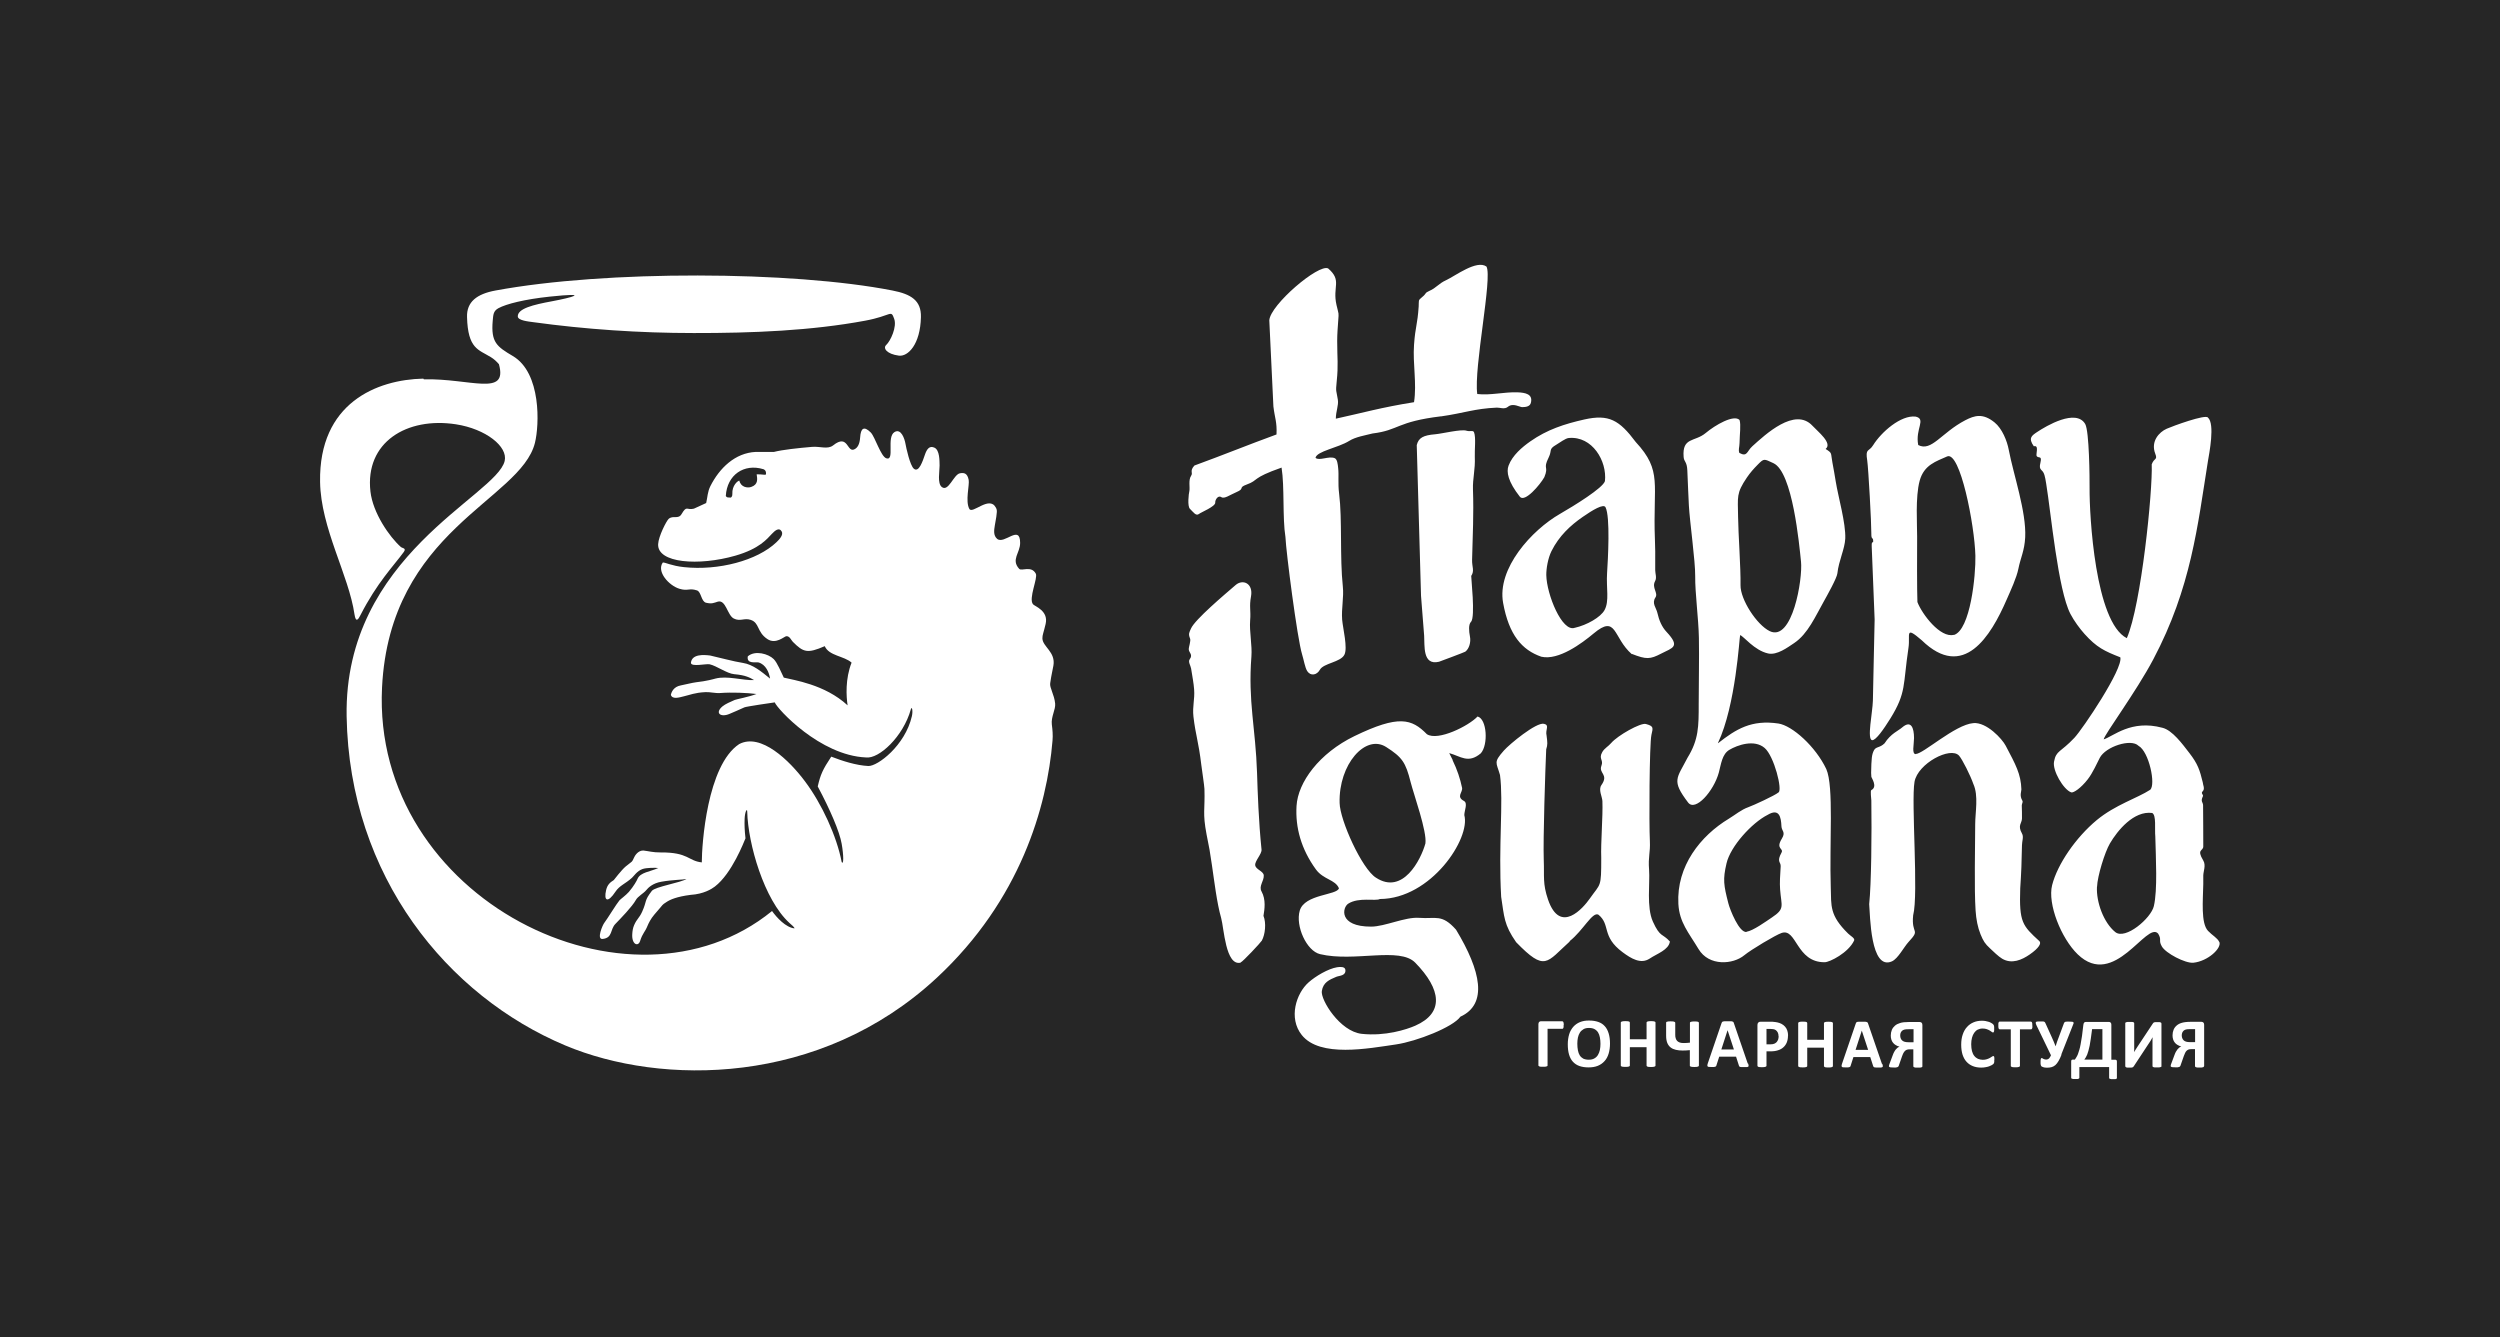 <?xml version="1.0" encoding="UTF-8"?> <svg xmlns="http://www.w3.org/2000/svg" width="129" height="69" viewBox="0 0 129 69" fill="none"><rect x="0" y="0" width="129" height="69" fill="#808080" stroke="none"/><g clip-path="url(#clip0_5568_1579)"><path d="M129 0H0V69H129V0Z" fill="#262626"></path><path fill-rule="evenodd" clip-rule="evenodd" d="M74.354 21.486C75.563 21.313 76.08 21.084 77.239 21.033C77.395 21.028 77.636 21.135 77.806 20.993C78.067 20.774 78.419 21.008 78.539 21.008C78.745 21.008 78.941 20.972 78.991 20.794C79.116 20.331 78.7 20.26 78.308 20.244C77.611 20.219 76.898 20.412 76.226 20.331C76.04 18.972 77.019 14.319 76.702 13.754C76.195 13.393 75.102 14.233 74.62 14.457C74.228 14.635 74.108 14.859 73.762 15.006C73.496 15.123 73.621 15.139 73.385 15.327C73.154 15.51 73.225 15.505 73.204 15.811C73.139 16.788 73.034 16.814 72.964 17.791C72.893 18.773 73.114 19.786 72.964 20.753C71.287 21.018 70.249 21.319 68.929 21.604C68.929 21.227 69.079 20.916 69.034 20.631C68.954 20.112 68.914 20.26 68.974 19.679C69.064 18.814 68.999 18.509 68.999 17.602C68.999 17.216 69.029 16.895 69.054 16.523C69.084 16.121 69.084 16.253 68.964 15.739C68.743 14.782 69.265 14.482 68.532 13.851C68.04 13.601 65.546 15.729 65.496 16.528L65.707 20.967C65.777 21.573 65.898 21.761 65.868 22.418C64.402 22.953 63.097 23.487 61.632 24.021C61.366 24.317 61.577 24.383 61.461 24.551C61.311 24.77 61.411 25.162 61.371 25.34C61.336 25.477 61.261 26.119 61.401 26.256C61.582 26.429 61.712 26.648 61.873 26.516C61.973 26.434 62.721 26.134 62.706 25.935C62.696 25.778 62.861 25.544 63.017 25.65C63.173 25.762 63.469 25.533 63.785 25.401C64.277 25.192 63.85 25.177 64.337 24.999C64.969 24.77 64.558 24.678 66.129 24.128C66.289 25.131 66.169 26.709 66.329 27.712C66.359 28.46 66.936 32.94 67.187 33.764C67.268 34.019 67.338 34.452 67.453 34.63C67.634 34.905 67.955 34.833 68.106 34.559C68.296 34.218 69.175 34.172 69.37 33.785C69.551 33.439 69.295 32.436 69.255 31.978C69.21 31.397 69.35 30.827 69.29 30.262C69.129 28.745 69.265 26.811 69.099 25.477C69.029 24.927 69.094 24.52 69.049 24.149C69.029 23.955 69.004 23.696 68.868 23.64C68.562 23.517 68.071 23.797 67.88 23.624C67.945 23.278 69.044 23.11 69.621 22.749C69.942 22.545 70.444 22.464 70.826 22.367C72.196 22.199 72.05 21.761 74.364 21.481L74.354 21.486ZM64.021 49.672C63.238 49.87 63.157 47.88 63.012 47.371C62.786 46.582 62.656 45.447 62.535 44.638C62.405 43.736 62.43 43.955 62.259 43.059C62.043 41.919 62.184 41.797 62.149 40.708C62.144 40.545 62.018 39.715 61.988 39.471C61.843 38.249 61.697 37.959 61.582 36.981C61.522 36.447 61.657 36.086 61.617 35.577C61.597 35.276 61.526 34.9 61.461 34.497C61.436 34.34 61.291 34.146 61.391 34.014C61.567 33.78 61.351 33.678 61.341 33.515C61.331 33.383 61.461 33.072 61.406 32.945C61.306 32.7 61.371 32.629 61.456 32.431C61.657 31.968 63.193 30.675 63.76 30.186C64.126 29.87 64.673 30.094 64.553 30.771C64.452 31.316 64.553 31.484 64.507 32.023C64.462 32.573 64.618 33.306 64.573 33.871C64.392 36.208 64.788 37.541 64.864 39.888C64.894 40.845 64.944 42.372 65.095 43.838C65.12 44.057 64.748 44.424 64.768 44.638C64.788 44.867 65.195 44.948 65.21 45.167C65.23 45.457 64.939 45.722 65.095 45.997C65.331 46.424 65.25 46.923 65.195 47.259C65.346 47.62 65.285 48.221 65.11 48.537C65.055 48.633 64.126 49.631 64.016 49.662L64.021 49.672ZM98.854 38.916C98.638 38.901 98.759 38.448 98.764 38.086C98.764 37.557 98.613 37.139 98.151 37.536C97.956 37.709 97.569 37.847 97.243 38.356C96.997 38.595 96.806 38.519 96.701 38.707C96.581 38.931 96.566 39.135 96.55 39.883C96.55 39.995 96.561 39.934 96.561 40.077C96.561 40.133 96.902 40.596 96.561 40.769C96.5 40.799 96.561 41.232 96.561 41.303C96.586 42.998 96.561 45.615 96.45 46.653C96.5 47.188 96.505 50.105 97.624 49.606C97.941 49.463 98.232 48.878 98.483 48.603C99.12 47.916 98.613 48.241 98.719 47.228C99.004 46.139 98.608 41.38 98.789 40.341C98.959 39.394 100.646 38.504 101.087 38.992C101.258 39.186 101.674 40.015 101.825 40.453C102.101 41.059 101.92 41.924 101.92 42.525C101.92 43.706 101.865 45.854 101.94 46.979C101.97 47.442 102.051 47.855 102.196 48.211C102.342 48.562 102.422 48.694 102.688 48.939C102.834 49.076 103.125 49.361 103.31 49.468C103.807 49.764 104.334 49.529 104.736 49.249C105.207 48.923 105.348 48.674 105.232 48.562C104.354 47.758 104.184 47.59 104.244 45.834C104.294 45.116 104.324 44.363 104.334 43.609C104.334 43.406 104.435 43.182 104.334 43.008C104.093 42.581 104.334 42.484 104.334 42.23C104.334 41.934 104.334 41.843 104.324 41.563C104.324 41.461 104.404 41.39 104.349 41.303C104.199 41.049 104.304 40.84 104.304 40.733C104.279 39.939 104.008 39.455 103.496 38.483C103.31 38.122 102.507 37.256 101.83 37.312C100.871 37.389 99.215 38.931 98.839 38.906L98.854 38.916ZM98.979 22.963C99.667 23.324 100.169 22.331 101.408 21.685C101.89 21.436 102.317 21.308 102.919 21.797C103.31 22.113 103.566 22.749 103.652 23.212C103.898 24.505 104.565 26.414 104.5 27.722C104.465 28.425 104.259 28.786 104.148 29.351C104.058 29.804 103.752 30.466 103.546 30.934C102.723 32.833 101.318 35.134 99.16 33.036C98.262 32.263 98.578 32.751 98.478 33.423C98.186 35.368 98.377 35.724 97.544 37.073C97.193 37.638 96.791 38.208 96.606 38.193C96.32 38.173 96.626 36.763 96.641 36.157C96.666 35.307 96.706 32.736 96.731 31.968L96.581 28.216C96.566 27.824 96.666 28.094 96.656 27.905C96.651 27.692 96.555 27.885 96.561 27.529C96.566 27.009 96.41 24.179 96.35 23.772C96.244 23.105 96.425 23.344 96.656 22.968C97.072 22.301 98.081 21.405 98.849 21.497C99.406 21.629 98.819 22.123 98.979 22.958V22.963ZM100.816 32.767C101.674 32.512 101.955 29.672 101.93 28.674C101.89 27.096 101.142 23.253 100.47 23.553C99.908 23.808 99.281 23.981 99.055 24.805C98.824 25.66 98.929 27.081 98.924 27.692C98.919 28.526 98.914 30.491 98.939 31.067C99.175 31.688 100.119 32.935 100.816 32.757V32.767ZM84.2 33.754C83.216 32.894 83.437 31.677 82.228 32.69C81.626 33.194 80.426 34.09 79.533 33.887C78.534 33.54 77.862 32.767 77.561 31.112C77.234 29.331 79.041 27.351 80.496 26.516C81.229 26.093 82.71 25.182 82.815 24.826C82.93 23.792 82.162 22.489 80.948 22.601C80.772 22.616 80.481 22.846 80.296 22.953C79.894 23.187 80.095 23.232 79.914 23.599C79.593 24.245 79.934 24.021 79.688 24.622C79.468 25.014 78.675 25.951 78.424 25.63C77.811 24.851 77.721 24.347 77.842 24.026C78.042 23.492 78.544 23.07 78.966 22.774C79.829 22.169 80.717 21.878 81.756 21.644C83.016 21.364 83.553 21.67 84.406 22.81C85.796 24.312 85.279 24.963 85.394 27.839C85.415 28.338 85.409 28.587 85.409 28.944C85.409 29.081 85.409 29.234 85.409 29.422C85.409 29.595 85.5 29.809 85.404 29.982C85.214 30.334 85.58 30.593 85.419 30.832C85.219 31.133 85.465 31.367 85.52 31.621C85.605 32.003 85.751 32.349 85.992 32.604C86.719 33.383 86.313 33.418 85.721 33.724C85.144 34.024 84.953 34.034 84.21 33.744L84.2 33.754ZM81.259 32.395C81.886 32.253 82.594 31.85 82.795 31.479C83.051 31.005 82.875 30.344 82.925 29.57C82.971 28.873 83.096 26.663 82.845 26.175C82.745 25.976 82.172 26.322 81.666 26.674C81.043 27.106 80.451 27.646 80.055 28.44C79.874 28.806 79.784 29.341 79.789 29.677C79.809 30.675 80.602 32.629 81.254 32.395H81.259ZM80.988 48.567C81.691 48.017 82.168 47.025 82.479 47.198C83.121 47.722 82.619 48.308 83.723 49.132C84.175 49.468 84.667 49.764 85.123 49.463C85.51 49.203 86.102 49.02 86.167 48.583C85.786 48.155 85.665 48.389 85.289 47.554C84.953 46.811 85.144 45.564 85.093 44.892C85.038 44.179 85.163 44.022 85.133 43.385C85.088 42.545 85.108 38.392 85.214 37.918C85.299 37.547 85.339 37.47 84.928 37.358C84.657 37.282 83.472 37.949 83.136 38.341C82.99 38.514 82.79 38.61 82.679 38.804C82.474 39.165 82.755 39.201 82.634 39.511C82.479 39.914 83.026 39.949 82.634 40.509C82.464 40.748 82.674 41.105 82.684 41.334C82.715 42.143 82.594 43.467 82.624 44.271C82.624 45.829 82.599 45.559 82.032 46.368C81.701 46.842 80.506 48.246 79.879 46.419C79.593 45.579 79.693 45.243 79.658 44.373C79.618 43.294 79.739 39.659 79.784 38.666C79.864 38.422 79.849 38.315 79.804 37.959C79.724 37.648 79.98 37.419 79.668 37.348C79.272 37.256 77.887 38.402 77.601 38.727C77.054 39.349 77.209 39.323 77.4 39.99C77.586 41.385 77.31 43.624 77.46 46.277C77.621 47.315 77.601 47.712 78.233 48.618C79.744 50.171 79.794 49.662 81.003 48.577L80.988 48.567ZM74.966 39.231L74.78 38.86C75.373 39.023 75.759 39.42 76.411 38.87C76.803 38.427 76.728 37.093 76.241 36.971C75.799 37.45 74.193 38.259 73.626 37.883C72.843 37.088 72.176 36.875 69.887 37.984C68.076 38.865 66.972 40.361 66.901 41.588C66.836 42.703 67.137 43.808 67.9 44.861C68.286 45.391 68.899 45.381 69.089 45.834C68.999 46.2 67.318 46.129 67.067 46.989C66.836 47.778 67.418 49.071 68.116 49.234C69.892 49.657 72.221 48.842 73.029 49.677C74.369 51.051 74.529 52.263 73.029 52.925C72.552 53.133 71.473 53.474 70.269 53.347C69.135 53.225 68.136 51.586 68.206 51.138C68.276 50.69 68.588 50.558 68.949 50.405C69.104 50.339 69.461 50.359 69.421 50.038C69.395 49.86 69.12 49.891 68.989 49.911C68.532 49.987 67.885 50.369 67.524 50.69C66.886 51.255 66.47 52.528 67.172 53.408C68.111 54.584 70.605 54.1 72.04 53.892C73.104 53.734 74.976 53.001 75.357 52.461C76.778 51.81 76.421 50.105 75.132 47.972C74.394 47.142 74.093 47.427 73.23 47.361C72.502 47.305 71.463 47.814 70.746 47.814C69.054 47.814 69.265 46.821 69.571 46.628C70.118 46.282 70.976 46.511 71.202 46.389C73.842 46.378 75.894 43.258 75.558 42.057C75.563 41.812 75.749 41.441 75.538 41.329C75.122 41.105 75.488 40.881 75.443 40.652C75.347 40.188 75.192 39.715 74.951 39.221L74.966 39.231ZM71.001 45.289C70.279 44.841 69.139 42.326 69.124 41.431C69.069 39.44 70.459 37.867 71.523 38.544C72.356 39.074 72.532 39.338 72.788 40.356C72.954 41.008 73.641 42.912 73.551 43.523C73.315 44.368 72.386 46.195 71.001 45.289ZM114.517 48.598C114.657 48.919 113.929 49.601 113.177 49.677C112.77 49.718 111.741 49.188 111.546 48.827C111.365 48.501 111.561 48.506 111.36 48.175C110.773 47.503 109.102 51.067 107.21 49.244C106.357 48.42 105.644 46.638 105.89 45.671C106.166 44.592 107.109 43.217 108.193 42.316C109.147 41.527 110.296 41.181 110.948 40.754C111.25 40.499 110.893 38.783 110.346 38.483C109.965 38.096 108.65 38.524 108.349 39.104C108.218 39.354 107.983 39.888 107.727 40.214C107.375 40.667 106.989 40.927 106.873 40.886C106.472 40.743 105.89 39.746 105.99 39.293C106.101 38.712 106.321 38.834 107.039 38.071C107.461 37.623 109.568 34.497 109.408 33.917C108.59 33.596 108.193 33.413 107.561 32.711C107.315 32.436 107.024 32.044 106.833 31.677C106.191 30.44 105.83 26.46 105.584 24.963C105.554 24.765 105.524 24.607 105.493 24.51C105.398 24.174 105.177 24.312 105.288 23.864C105.378 23.487 105.182 23.665 105.092 23.533C105.037 23.451 105.232 22.947 104.946 23.029C104.65 22.606 104.831 22.484 105.102 22.301C105.594 21.97 107.124 21.074 107.596 21.878C107.807 22.24 107.827 24.683 107.822 25.192C107.812 26.597 108.108 32.1 109.744 32.93C110.487 31.229 111.084 25.314 111.029 23.96C111.159 23.604 111.345 23.757 111.209 23.405C110.969 22.774 111.41 22.296 111.802 22.123C112.113 21.985 113.809 21.364 113.929 21.547C114.301 21.868 113.995 23.4 113.929 23.797C113.398 27.116 113.066 30.328 111.109 34.024C110.221 35.704 108.575 37.918 108.55 38.152C109.052 37.995 109.96 37.119 111.576 37.552C112.093 37.674 112.62 38.402 112.971 38.855C113.408 39.42 113.508 39.735 113.663 40.372C113.663 40.479 113.789 40.703 113.663 40.825C113.538 40.942 113.714 41.003 113.669 41.09C113.533 41.369 113.679 41.39 113.679 41.553C113.689 42.194 113.684 42.968 113.689 43.675C113.689 43.93 113.327 43.803 113.689 44.403C113.839 44.653 113.689 44.963 113.689 45.182C113.689 45.36 113.689 45.513 113.689 45.62C113.674 46.465 113.558 47.636 113.934 48.033C114.155 48.267 114.421 48.399 114.512 48.603L114.517 48.598ZM108.203 45.762C108.163 46.546 108.545 47.605 109.147 48.094C109.664 48.516 110.994 47.386 111.139 46.755C111.335 45.915 111.24 44.281 111.214 43.171C111.174 42.769 111.275 42.067 111.054 41.95C110.105 41.822 109.262 42.856 108.871 43.523C108.605 43.976 108.228 45.208 108.208 45.752L108.203 45.762ZM88.646 38.341C89.575 36.376 89.75 32.879 89.791 32.772C89.966 32.818 90.518 33.561 91.236 33.719C91.693 33.82 92.24 33.408 92.576 33.184C93.288 32.711 93.68 31.789 94.121 31.011C94.267 30.751 94.789 29.819 94.809 29.585C94.879 28.929 95.191 28.333 95.216 27.788C95.246 26.989 94.854 25.65 94.724 24.846C94.668 24.515 94.618 24.2 94.553 23.869C94.453 23.355 94.568 23.4 94.202 23.166C94.573 22.871 93.805 22.275 93.524 21.97C92.616 20.988 91.085 22.428 90.423 23.024C90.132 23.283 90.167 23.599 89.75 23.37C89.69 23.192 89.755 23.1 89.76 22.861C89.766 22.408 89.841 21.924 89.76 21.67C89.464 21.374 88.501 21.934 88.009 22.347C87.447 22.815 86.794 22.545 86.875 23.579C86.895 23.843 87.046 23.803 87.066 24.271C87.111 25.223 87.111 25.482 87.146 26.083C87.191 26.918 87.482 28.974 87.472 29.723C87.462 30.593 87.643 31.901 87.663 32.909C87.683 34.019 87.653 35.22 87.653 36.325C87.653 37.486 87.653 38.163 87.076 39.099C86.523 40.178 86.233 40.26 87.106 41.41C87.477 41.899 88.426 40.83 88.692 39.863C88.807 39.435 88.857 38.916 89.234 38.692C89.655 38.443 90.523 38.137 91.055 38.595C91.547 39.018 91.989 40.779 91.768 40.891C91.572 41.054 90.463 41.563 90.217 41.649C89.841 41.782 89.545 42.041 89.208 42.245C87.748 43.126 86.499 44.693 86.604 46.643C86.659 47.605 87.131 48.114 87.643 48.969C88.185 49.875 89.429 49.769 90.006 49.29C90.343 49.01 91.637 48.236 91.933 48.14C92.711 47.88 92.681 49.662 94.152 49.651C94.413 49.651 95.376 49.163 95.672 48.532C95.727 48.414 95.497 48.303 95.361 48.17C94.397 47.223 94.498 46.745 94.468 45.808C94.392 43.497 94.633 40.58 94.237 39.684C93.685 38.519 92.481 37.44 91.763 37.333C90.373 37.129 89.585 37.618 88.656 38.346L88.646 38.341ZM90.127 48.089C89.745 48.15 89.269 46.949 89.183 46.612C88.942 45.671 88.892 45.386 89.088 44.551C89.289 43.675 90.393 42.459 91.211 42.046C91.808 41.69 91.903 42.158 91.923 42.642C91.933 42.881 92.154 42.932 91.944 43.273C91.607 43.818 92.049 43.767 91.928 43.991C91.657 44.485 91.898 44.469 91.883 44.704C91.853 45.147 91.828 45.569 91.853 45.89C91.918 46.77 92.119 46.882 91.432 47.34C91.121 47.549 90.458 48.028 90.122 48.078L90.127 48.089ZM92.932 28.974C93.028 29.875 92.486 33.128 91.321 32.568C90.654 32.248 89.796 30.934 89.811 30.191C89.826 29.31 89.695 27.544 89.685 26.668C89.675 25.625 89.58 25.467 90.142 24.637C90.312 24.388 90.488 24.189 90.699 23.976C91.03 23.64 91.02 23.675 91.507 23.899C92.501 24.352 92.842 28.109 92.932 28.98V28.974ZM102.904 54.701C102.904 54.732 102.904 54.757 102.904 54.778C102.904 54.798 102.904 54.818 102.894 54.834C102.894 54.849 102.884 54.864 102.879 54.874C102.874 54.884 102.864 54.9 102.849 54.91C102.834 54.925 102.809 54.94 102.773 54.961C102.733 54.981 102.688 55.001 102.638 55.022C102.583 55.042 102.522 55.057 102.452 55.068C102.382 55.083 102.307 55.088 102.226 55.088C102.071 55.088 101.925 55.062 101.8 55.012C101.674 54.961 101.564 54.889 101.474 54.788C101.383 54.691 101.318 54.569 101.268 54.421C101.223 54.273 101.198 54.105 101.198 53.907C101.198 53.709 101.223 53.53 101.278 53.378C101.328 53.225 101.403 53.093 101.499 52.991C101.594 52.884 101.704 52.807 101.835 52.752C101.965 52.696 102.111 52.67 102.267 52.67C102.332 52.67 102.392 52.675 102.452 52.685C102.512 52.696 102.568 52.711 102.618 52.726C102.668 52.741 102.713 52.762 102.753 52.787C102.793 52.813 102.824 52.828 102.839 52.848C102.854 52.864 102.864 52.879 102.874 52.889C102.879 52.899 102.884 52.914 102.889 52.93C102.889 52.945 102.894 52.965 102.899 52.991C102.899 53.011 102.899 53.042 102.899 53.077C102.899 53.113 102.899 53.144 102.899 53.169C102.899 53.194 102.894 53.215 102.889 53.23C102.884 53.245 102.874 53.255 102.869 53.266C102.859 53.271 102.849 53.276 102.839 53.276C102.819 53.276 102.798 53.266 102.773 53.245C102.748 53.225 102.713 53.2 102.668 53.174C102.623 53.149 102.573 53.123 102.512 53.103C102.452 53.082 102.382 53.072 102.297 53.072C102.206 53.072 102.126 53.093 102.051 53.128C101.98 53.164 101.92 53.22 101.87 53.291C101.82 53.362 101.78 53.449 101.755 53.546C101.73 53.642 101.714 53.759 101.714 53.882C101.714 54.019 101.73 54.136 101.755 54.238C101.785 54.34 101.82 54.421 101.875 54.487C101.925 54.553 101.991 54.599 102.061 54.635C102.136 54.666 102.216 54.681 102.307 54.686C102.387 54.686 102.462 54.676 102.522 54.655C102.583 54.635 102.633 54.615 102.678 54.589C102.723 54.564 102.758 54.543 102.783 54.523C102.814 54.503 102.834 54.492 102.849 54.492C102.859 54.492 102.869 54.492 102.879 54.498C102.884 54.498 102.894 54.513 102.899 54.528C102.899 54.543 102.909 54.564 102.909 54.589C102.909 54.615 102.909 54.65 102.909 54.696L102.904 54.701ZM104.871 52.914C104.871 52.95 104.871 52.981 104.871 53.006C104.871 53.032 104.866 53.052 104.856 53.067C104.851 53.082 104.841 53.093 104.836 53.103C104.826 53.108 104.816 53.113 104.806 53.113H104.229V54.996C104.229 55.007 104.229 55.017 104.219 55.027C104.209 55.037 104.199 55.042 104.179 55.052C104.158 55.057 104.138 55.062 104.108 55.068C104.078 55.068 104.038 55.073 103.993 55.073C103.948 55.073 103.913 55.073 103.877 55.068C103.847 55.068 103.822 55.057 103.807 55.052C103.787 55.047 103.777 55.037 103.767 55.027C103.757 55.017 103.757 55.007 103.757 54.996V53.113H103.18C103.18 53.113 103.16 53.108 103.15 53.098C103.14 53.093 103.135 53.082 103.13 53.062C103.125 53.047 103.12 53.026 103.115 53.001C103.115 52.975 103.115 52.945 103.115 52.909C103.115 52.874 103.115 52.843 103.115 52.818C103.115 52.792 103.125 52.772 103.13 52.757C103.135 52.741 103.145 52.731 103.15 52.726C103.16 52.721 103.17 52.716 103.18 52.716H104.801C104.801 52.716 104.821 52.721 104.831 52.731C104.841 52.736 104.846 52.746 104.851 52.762C104.856 52.777 104.861 52.797 104.866 52.823C104.866 52.848 104.866 52.879 104.866 52.914H104.871ZM106.377 54.416C106.326 54.548 106.271 54.66 106.221 54.747C106.171 54.834 106.116 54.905 106.06 54.956C106 55.007 105.94 55.042 105.87 55.062C105.8 55.083 105.724 55.093 105.634 55.093C105.604 55.093 105.569 55.093 105.539 55.088C105.508 55.088 105.478 55.078 105.453 55.073C105.428 55.068 105.403 55.057 105.383 55.047C105.363 55.037 105.348 55.027 105.338 55.022C105.328 55.012 105.323 55.001 105.318 54.991C105.318 54.981 105.308 54.966 105.303 54.95C105.303 54.935 105.298 54.91 105.293 54.884C105.293 54.859 105.293 54.823 105.293 54.788C105.293 54.716 105.293 54.671 105.308 54.64C105.318 54.609 105.333 54.594 105.353 54.594C105.363 54.594 105.373 54.594 105.388 54.609C105.403 54.62 105.418 54.625 105.433 54.635C105.453 54.645 105.473 54.655 105.498 54.66C105.524 54.671 105.554 54.671 105.584 54.671C105.609 54.671 105.634 54.671 105.654 54.66C105.674 54.655 105.694 54.645 105.714 54.63C105.734 54.615 105.754 54.594 105.769 54.564C105.789 54.538 105.81 54.498 105.83 54.452L105.072 52.884C105.057 52.848 105.047 52.818 105.042 52.792C105.042 52.767 105.042 52.752 105.057 52.736C105.072 52.721 105.097 52.716 105.127 52.711C105.162 52.711 105.207 52.706 105.263 52.706C105.318 52.706 105.363 52.706 105.398 52.706C105.433 52.706 105.458 52.711 105.478 52.721C105.498 52.726 105.513 52.741 105.524 52.757C105.534 52.772 105.544 52.792 105.554 52.818L105.875 53.525C105.91 53.602 105.945 53.678 105.975 53.754C106.005 53.831 106.04 53.907 106.066 53.983H106.071C106.096 53.902 106.121 53.826 106.146 53.749C106.171 53.673 106.201 53.591 106.236 53.51L106.502 52.792C106.502 52.792 106.517 52.762 106.527 52.752C106.537 52.741 106.552 52.731 106.567 52.726C106.587 52.721 106.613 52.716 106.648 52.716C106.683 52.716 106.723 52.716 106.778 52.716C106.833 52.716 106.879 52.716 106.909 52.721C106.939 52.721 106.964 52.731 106.979 52.741C106.994 52.752 106.999 52.767 106.999 52.782C106.999 52.802 106.994 52.823 106.979 52.853L106.362 54.416H106.377ZM109.232 55.617V54.778C109.232 54.747 109.227 54.721 109.212 54.706C109.197 54.691 109.177 54.681 109.142 54.681H108.946V52.879C108.946 52.828 108.936 52.792 108.911 52.767C108.886 52.741 108.856 52.731 108.816 52.731H107.636C107.596 52.731 107.566 52.741 107.541 52.767C107.521 52.792 107.506 52.833 107.501 52.884C107.476 53.103 107.451 53.296 107.431 53.459C107.405 53.622 107.385 53.764 107.36 53.882C107.34 53.999 107.315 54.1 107.29 54.182C107.265 54.263 107.245 54.335 107.22 54.396C107.195 54.457 107.17 54.508 107.144 54.548C107.119 54.589 107.094 54.635 107.064 54.676H106.959C106.929 54.676 106.909 54.681 106.894 54.696C106.879 54.711 106.873 54.737 106.873 54.772V55.612C106.873 55.612 106.873 55.633 106.884 55.643C106.889 55.653 106.899 55.658 106.919 55.663C106.934 55.668 106.954 55.673 106.984 55.678C107.009 55.678 107.044 55.678 107.084 55.678C107.124 55.678 107.16 55.678 107.185 55.678C107.21 55.678 107.23 55.673 107.25 55.663C107.265 55.658 107.275 55.653 107.285 55.643C107.29 55.633 107.295 55.623 107.295 55.612V55.062H108.831V55.617C108.831 55.617 108.831 55.638 108.841 55.648C108.846 55.658 108.861 55.663 108.876 55.668C108.891 55.673 108.911 55.678 108.936 55.684C108.961 55.684 108.996 55.684 109.036 55.684C109.077 55.684 109.112 55.684 109.137 55.684C109.162 55.684 109.182 55.678 109.197 55.668C109.212 55.663 109.222 55.658 109.227 55.648C109.232 55.638 109.237 55.628 109.237 55.617H109.232ZM108.484 53.113V54.676H107.551C107.576 54.64 107.601 54.604 107.626 54.564C107.651 54.523 107.671 54.477 107.697 54.421C107.717 54.365 107.742 54.299 107.762 54.223C107.782 54.146 107.802 54.055 107.827 53.953C107.847 53.851 107.867 53.729 107.887 53.586C107.907 53.449 107.927 53.286 107.952 53.103H108.489L108.484 53.113ZM111.536 55.012C111.536 55.012 111.536 55.032 111.526 55.042C111.516 55.052 111.506 55.057 111.485 55.062C111.465 55.068 111.445 55.073 111.415 55.078C111.385 55.078 111.345 55.078 111.3 55.078C111.255 55.078 111.219 55.078 111.184 55.078C111.154 55.078 111.129 55.068 111.114 55.062C111.094 55.057 111.084 55.047 111.079 55.042C111.074 55.032 111.069 55.022 111.069 55.012V53.78C111.069 53.734 111.069 53.688 111.069 53.642C111.069 53.596 111.069 53.556 111.074 53.52C111.074 53.52 111.054 53.556 111.039 53.581C111.024 53.602 111.014 53.627 110.999 53.653C110.984 53.678 110.969 53.703 110.954 53.729C110.938 53.754 110.918 53.78 110.903 53.805L110.105 55.017C110.105 55.017 110.085 55.042 110.075 55.052C110.065 55.062 110.05 55.068 110.035 55.078C110.02 55.083 110 55.088 109.975 55.088C109.95 55.088 109.92 55.088 109.885 55.088C109.839 55.088 109.799 55.088 109.774 55.088C109.744 55.088 109.724 55.078 109.709 55.073C109.694 55.068 109.684 55.057 109.674 55.047C109.669 55.037 109.664 55.027 109.664 55.012V52.797C109.664 52.797 109.664 52.777 109.674 52.767C109.684 52.757 109.694 52.752 109.714 52.746C109.734 52.741 109.754 52.736 109.784 52.731C109.814 52.731 109.849 52.731 109.895 52.731C109.94 52.731 109.98 52.731 110.01 52.731C110.04 52.731 110.065 52.741 110.08 52.746C110.1 52.752 110.11 52.762 110.115 52.767C110.12 52.777 110.125 52.787 110.125 52.797V54.039C110.125 54.08 110.125 54.121 110.125 54.161C110.125 54.207 110.125 54.248 110.12 54.289C110.141 54.253 110.166 54.207 110.196 54.161C110.226 54.111 110.261 54.06 110.291 54.014L111.094 52.802C111.094 52.802 111.109 52.782 111.119 52.772C111.129 52.762 111.139 52.757 111.159 52.752C111.174 52.746 111.194 52.741 111.219 52.741C111.245 52.741 111.275 52.741 111.31 52.741C111.355 52.741 111.39 52.741 111.42 52.741C111.45 52.741 111.47 52.752 111.485 52.757C111.501 52.762 111.516 52.772 111.521 52.782C111.526 52.792 111.531 52.802 111.531 52.818V55.032L111.536 55.012ZM113.724 55.017C113.724 55.017 113.724 55.037 113.714 55.047C113.709 55.057 113.694 55.062 113.679 55.068C113.663 55.073 113.638 55.078 113.608 55.083C113.578 55.083 113.538 55.083 113.498 55.083C113.453 55.083 113.413 55.083 113.382 55.083C113.352 55.083 113.327 55.073 113.312 55.068C113.292 55.062 113.282 55.052 113.272 55.042C113.267 55.032 113.262 55.022 113.262 55.012V54.136H113.086C113.016 54.136 112.961 54.141 112.926 54.156C112.886 54.172 112.856 54.192 112.825 54.223C112.795 54.253 112.77 54.289 112.75 54.335C112.73 54.38 112.705 54.431 112.685 54.492L112.509 54.996C112.509 54.996 112.494 55.022 112.484 55.032C112.474 55.042 112.459 55.052 112.439 55.057C112.419 55.062 112.394 55.068 112.364 55.073C112.334 55.073 112.288 55.073 112.243 55.073C112.188 55.073 112.148 55.073 112.113 55.068C112.083 55.068 112.058 55.057 112.043 55.052C112.027 55.047 112.017 55.037 112.012 55.032C112.012 55.022 112.007 55.012 112.007 55.007C112.007 54.996 112.007 54.981 112.012 54.961C112.012 54.94 112.027 54.915 112.037 54.884L112.208 54.426C112.228 54.365 112.253 54.314 112.278 54.268C112.303 54.223 112.329 54.182 112.359 54.146C112.389 54.111 112.419 54.08 112.449 54.055C112.484 54.029 112.519 54.014 112.554 53.999C112.479 53.978 112.414 53.953 112.359 53.917C112.303 53.882 112.253 53.846 112.218 53.795C112.178 53.749 112.153 53.693 112.133 53.632C112.113 53.571 112.103 53.5 112.103 53.423C112.103 53.316 112.123 53.22 112.158 53.133C112.193 53.047 112.248 52.975 112.319 52.914C112.389 52.853 112.479 52.807 112.585 52.777C112.69 52.746 112.84 52.726 113.031 52.726H113.598C113.638 52.726 113.669 52.741 113.694 52.762C113.719 52.787 113.734 52.823 113.734 52.879V55.007L113.724 55.017ZM113.257 53.103H113.016C112.916 53.103 112.84 53.108 112.79 53.123C112.74 53.138 112.7 53.159 112.67 53.189C112.64 53.22 112.615 53.255 112.6 53.296C112.585 53.337 112.579 53.383 112.579 53.434C112.579 53.484 112.59 53.53 112.605 53.571C112.62 53.612 112.645 53.647 112.675 53.678C112.705 53.709 112.75 53.734 112.8 53.749C112.85 53.764 112.921 53.775 113.016 53.775H113.267V53.098L113.257 53.103ZM80.682 52.894C80.682 52.93 80.682 52.96 80.682 52.986C80.682 53.011 80.672 53.032 80.667 53.047C80.662 53.062 80.652 53.072 80.647 53.077C80.637 53.082 80.627 53.087 80.617 53.087H79.854V54.976C79.854 54.986 79.854 54.996 79.844 55.007C79.834 55.017 79.824 55.022 79.804 55.027C79.789 55.032 79.764 55.037 79.734 55.042C79.703 55.042 79.663 55.042 79.618 55.042C79.573 55.042 79.538 55.042 79.503 55.042C79.473 55.042 79.448 55.032 79.432 55.027C79.417 55.022 79.402 55.012 79.392 55.001C79.382 54.991 79.382 54.981 79.382 54.971V52.843C79.382 52.792 79.397 52.757 79.422 52.731C79.448 52.706 79.483 52.696 79.523 52.696H80.617C80.617 52.696 80.657 52.711 80.672 52.741C80.682 52.772 80.692 52.823 80.692 52.894H80.682ZM83.076 53.846C83.076 54.039 83.051 54.212 83.006 54.365C82.96 54.518 82.89 54.65 82.795 54.752C82.7 54.859 82.584 54.94 82.448 54.996C82.308 55.052 82.153 55.078 81.967 55.078C81.786 55.078 81.63 55.052 81.5 55.007C81.365 54.961 81.254 54.884 81.164 54.788C81.073 54.691 81.008 54.564 80.963 54.416C80.918 54.263 80.898 54.085 80.898 53.882C80.898 53.693 80.923 53.525 80.968 53.373C81.013 53.22 81.088 53.093 81.179 52.986C81.274 52.879 81.39 52.797 81.525 52.741C81.666 52.685 81.826 52.655 82.007 52.66C82.183 52.66 82.333 52.685 82.469 52.731C82.604 52.777 82.715 52.848 82.805 52.95C82.895 53.047 82.96 53.169 83.006 53.322C83.051 53.469 83.076 53.647 83.076 53.846ZM82.584 53.866C82.584 53.744 82.574 53.632 82.554 53.53C82.534 53.428 82.504 53.342 82.459 53.271C82.413 53.2 82.353 53.144 82.278 53.103C82.203 53.062 82.107 53.042 81.992 53.042C81.876 53.042 81.781 53.062 81.706 53.108C81.63 53.154 81.565 53.21 81.52 53.286C81.475 53.357 81.44 53.444 81.42 53.541C81.4 53.637 81.39 53.744 81.39 53.851C81.39 53.978 81.4 54.095 81.42 54.197C81.44 54.299 81.47 54.386 81.515 54.457C81.56 54.528 81.621 54.584 81.696 54.625C81.771 54.66 81.866 54.681 81.982 54.681C82.097 54.681 82.193 54.66 82.268 54.615C82.343 54.574 82.408 54.513 82.454 54.436C82.499 54.36 82.534 54.273 82.554 54.177C82.574 54.08 82.584 53.973 82.584 53.861V53.866ZM85.424 54.981C85.424 54.981 85.424 55.001 85.415 55.012C85.404 55.022 85.394 55.027 85.374 55.037C85.354 55.042 85.334 55.047 85.304 55.052C85.274 55.052 85.239 55.057 85.194 55.057C85.148 55.057 85.108 55.057 85.078 55.052C85.048 55.052 85.023 55.042 85.008 55.037C84.993 55.032 84.978 55.022 84.973 55.012C84.963 55.001 84.963 54.991 84.963 54.981V54.034H84.1V54.976C84.1 54.986 84.1 54.996 84.09 55.007C84.085 55.017 84.07 55.022 84.055 55.032C84.034 55.037 84.014 55.042 83.984 55.047C83.954 55.047 83.919 55.052 83.869 55.052C83.824 55.052 83.788 55.052 83.753 55.047C83.723 55.047 83.698 55.037 83.683 55.032C83.663 55.027 83.653 55.017 83.643 55.007C83.633 54.996 83.633 54.986 83.633 54.976V52.767C83.633 52.767 83.633 52.746 83.643 52.736C83.653 52.726 83.663 52.721 83.683 52.711C83.703 52.706 83.723 52.701 83.753 52.696C83.784 52.696 83.824 52.69 83.869 52.69C83.914 52.69 83.954 52.69 83.984 52.696C84.014 52.696 84.039 52.706 84.055 52.711C84.075 52.716 84.085 52.726 84.09 52.736C84.095 52.746 84.1 52.757 84.1 52.767V53.627H84.963V52.767C84.963 52.757 84.963 52.746 84.973 52.736C84.983 52.726 84.993 52.721 85.008 52.711C85.028 52.706 85.048 52.701 85.078 52.696C85.108 52.696 85.148 52.69 85.194 52.69C85.239 52.69 85.274 52.69 85.304 52.696C85.334 52.696 85.359 52.706 85.374 52.711C85.394 52.716 85.404 52.726 85.415 52.736C85.424 52.746 85.424 52.757 85.424 52.767V54.976V54.981ZM87.658 54.986C87.658 54.986 87.658 55.007 87.648 55.017C87.638 55.027 87.628 55.032 87.613 55.037C87.597 55.042 87.572 55.047 87.542 55.052C87.512 55.052 87.477 55.057 87.432 55.057C87.387 55.057 87.352 55.057 87.322 55.052C87.291 55.052 87.266 55.042 87.246 55.037C87.226 55.032 87.211 55.022 87.206 55.017C87.196 55.007 87.196 54.996 87.196 54.986V54.187C87.131 54.192 87.071 54.197 87.01 54.202C86.95 54.202 86.89 54.207 86.825 54.207C86.699 54.207 86.584 54.197 86.478 54.172C86.373 54.146 86.283 54.111 86.207 54.05C86.132 53.994 86.072 53.912 86.032 53.815C85.992 53.714 85.972 53.591 85.972 53.439V52.772C85.972 52.772 85.972 52.752 85.982 52.741C85.987 52.731 86.002 52.726 86.017 52.721C86.032 52.716 86.057 52.711 86.087 52.706C86.117 52.706 86.152 52.701 86.197 52.701C86.243 52.701 86.283 52.701 86.313 52.706C86.343 52.706 86.368 52.716 86.388 52.721C86.408 52.726 86.423 52.736 86.428 52.741C86.438 52.752 86.443 52.762 86.443 52.772V53.393C86.443 53.464 86.448 53.53 86.468 53.581C86.483 53.632 86.508 53.678 86.544 53.714C86.579 53.749 86.624 53.775 86.679 53.795C86.734 53.815 86.805 53.821 86.89 53.821C86.945 53.821 86.995 53.821 87.046 53.815C87.096 53.815 87.146 53.805 87.201 53.8V52.777C87.201 52.777 87.201 52.757 87.211 52.746C87.221 52.736 87.231 52.731 87.251 52.726C87.271 52.721 87.296 52.716 87.326 52.711C87.357 52.711 87.392 52.706 87.437 52.706C87.482 52.706 87.517 52.706 87.547 52.711C87.577 52.711 87.597 52.721 87.618 52.726C87.633 52.731 87.648 52.741 87.653 52.752C87.663 52.762 87.663 52.772 87.663 52.782V54.996L87.658 54.986ZM90.202 54.879C90.217 54.92 90.227 54.956 90.227 54.981C90.227 55.007 90.227 55.027 90.212 55.037C90.197 55.047 90.177 55.057 90.142 55.062C90.107 55.062 90.062 55.062 90.006 55.062C89.946 55.062 89.896 55.062 89.866 55.062C89.831 55.062 89.806 55.057 89.786 55.052C89.77 55.047 89.755 55.037 89.75 55.027C89.745 55.017 89.735 55.007 89.73 54.991L89.58 54.523H88.712L88.566 54.976C88.566 54.991 88.556 55.007 88.546 55.017C88.541 55.027 88.526 55.037 88.511 55.042C88.496 55.047 88.471 55.052 88.436 55.057C88.406 55.057 88.36 55.057 88.31 55.057C88.255 55.057 88.215 55.057 88.18 55.052C88.15 55.052 88.129 55.042 88.114 55.027C88.104 55.012 88.099 54.991 88.099 54.966C88.099 54.94 88.114 54.905 88.124 54.864L88.832 52.792C88.832 52.792 88.847 52.757 88.857 52.741C88.867 52.726 88.882 52.721 88.902 52.711C88.922 52.706 88.953 52.701 88.988 52.696C89.023 52.696 89.073 52.696 89.133 52.696C89.203 52.696 89.259 52.696 89.299 52.696C89.339 52.696 89.374 52.701 89.394 52.711C89.419 52.716 89.434 52.726 89.444 52.741C89.454 52.757 89.464 52.772 89.469 52.797L90.182 54.874L90.202 54.879ZM89.143 53.159L88.822 54.151H89.469L89.143 53.159ZM92.26 53.434C92.26 53.566 92.24 53.683 92.2 53.785C92.159 53.887 92.099 53.973 92.024 54.039C91.948 54.111 91.853 54.161 91.738 54.197C91.627 54.233 91.492 54.253 91.341 54.248H91.151V54.991C91.151 55.001 91.151 55.012 91.141 55.022C91.13 55.032 91.121 55.037 91.1 55.047C91.08 55.052 91.06 55.057 91.03 55.062C91 55.062 90.965 55.068 90.915 55.068C90.87 55.068 90.834 55.068 90.799 55.062C90.769 55.062 90.744 55.052 90.729 55.047C90.714 55.042 90.699 55.032 90.694 55.022C90.689 55.012 90.684 55.001 90.684 54.991V52.889C90.684 52.833 90.699 52.792 90.729 52.762C90.759 52.731 90.794 52.721 90.844 52.721H91.386C91.442 52.721 91.492 52.721 91.542 52.731C91.592 52.731 91.652 52.746 91.718 52.757C91.788 52.772 91.858 52.797 91.928 52.833C91.999 52.869 92.059 52.919 92.109 52.975C92.159 53.032 92.2 53.098 92.225 53.179C92.25 53.255 92.265 53.342 92.265 53.439L92.26 53.434ZM91.773 53.469C91.773 53.388 91.758 53.322 91.728 53.266C91.698 53.215 91.662 53.174 91.622 53.149C91.582 53.123 91.537 53.108 91.492 53.103C91.447 53.098 91.397 53.093 91.351 53.093H91.151V53.887H91.361C91.437 53.887 91.497 53.877 91.552 53.856C91.602 53.836 91.642 53.805 91.677 53.77C91.708 53.734 91.733 53.688 91.753 53.637C91.768 53.586 91.778 53.53 91.778 53.469H91.773ZM94.578 55.007C94.578 55.007 94.578 55.027 94.568 55.037C94.558 55.047 94.548 55.052 94.528 55.062C94.513 55.068 94.488 55.073 94.458 55.078C94.428 55.078 94.392 55.083 94.347 55.083C94.302 55.083 94.262 55.083 94.232 55.078C94.202 55.078 94.177 55.068 94.162 55.062C94.147 55.057 94.132 55.047 94.126 55.037C94.117 55.027 94.117 55.017 94.117 55.007V54.06H93.253V55.001C93.253 55.012 93.253 55.022 93.243 55.032C93.238 55.042 93.223 55.047 93.208 55.057C93.193 55.062 93.168 55.068 93.138 55.073C93.108 55.073 93.073 55.078 93.022 55.078C92.977 55.078 92.942 55.078 92.907 55.073C92.877 55.073 92.852 55.062 92.837 55.057C92.817 55.052 92.807 55.042 92.797 55.032C92.787 55.022 92.787 55.012 92.787 55.001V52.792C92.787 52.792 92.787 52.772 92.797 52.762C92.807 52.752 92.817 52.746 92.837 52.736C92.857 52.731 92.877 52.726 92.907 52.721C92.937 52.721 92.977 52.716 93.022 52.716C93.068 52.716 93.108 52.716 93.138 52.721C93.168 52.721 93.193 52.731 93.208 52.736C93.228 52.741 93.238 52.752 93.243 52.762C93.248 52.772 93.253 52.782 93.253 52.792V53.653H94.117V52.797C94.117 52.787 94.117 52.777 94.126 52.767C94.137 52.757 94.147 52.752 94.162 52.741C94.182 52.736 94.202 52.731 94.232 52.726C94.262 52.726 94.302 52.721 94.347 52.721C94.392 52.721 94.428 52.721 94.458 52.726C94.488 52.726 94.513 52.736 94.528 52.741C94.548 52.746 94.558 52.757 94.568 52.767C94.578 52.777 94.578 52.787 94.578 52.797V55.007ZM97.128 54.9C97.143 54.94 97.153 54.976 97.153 55.001C97.153 55.027 97.153 55.047 97.138 55.057C97.123 55.068 97.103 55.078 97.067 55.083C97.032 55.083 96.987 55.083 96.932 55.083C96.872 55.083 96.822 55.083 96.791 55.083C96.756 55.083 96.731 55.078 96.711 55.073C96.696 55.068 96.681 55.057 96.676 55.047C96.671 55.037 96.661 55.027 96.656 55.012L96.505 54.543H95.637L95.492 54.996C95.492 55.012 95.481 55.027 95.472 55.037C95.466 55.047 95.451 55.057 95.436 55.062C95.421 55.068 95.396 55.073 95.361 55.078C95.331 55.078 95.286 55.078 95.236 55.078C95.18 55.078 95.14 55.078 95.105 55.073C95.075 55.073 95.055 55.062 95.04 55.047C95.03 55.032 95.025 55.012 95.025 54.986C95.025 54.961 95.04 54.925 95.05 54.884L95.758 52.813C95.758 52.813 95.773 52.777 95.783 52.762C95.793 52.746 95.808 52.741 95.828 52.731C95.848 52.726 95.878 52.721 95.913 52.721C95.948 52.721 95.998 52.721 96.059 52.721C96.129 52.721 96.184 52.721 96.224 52.721C96.264 52.721 96.299 52.726 96.32 52.736C96.345 52.741 96.36 52.752 96.37 52.767C96.38 52.782 96.39 52.797 96.395 52.823L97.108 54.895L97.128 54.9ZM96.069 53.179L95.748 54.172H96.395L96.069 53.179ZM99.195 55.022C99.195 55.022 99.195 55.042 99.185 55.052C99.18 55.062 99.165 55.068 99.15 55.073C99.135 55.078 99.11 55.083 99.08 55.088C99.05 55.088 99.01 55.088 98.964 55.088C98.919 55.088 98.879 55.088 98.849 55.088C98.819 55.088 98.794 55.078 98.779 55.073C98.759 55.068 98.749 55.057 98.739 55.052C98.734 55.042 98.728 55.032 98.728 55.022V54.146H98.553C98.483 54.146 98.427 54.151 98.392 54.167C98.352 54.182 98.322 54.202 98.292 54.233C98.262 54.263 98.237 54.299 98.212 54.345C98.192 54.391 98.166 54.441 98.146 54.503L97.971 55.007C97.971 55.007 97.956 55.032 97.946 55.042C97.936 55.052 97.921 55.062 97.9 55.068C97.88 55.073 97.855 55.078 97.825 55.083C97.795 55.083 97.75 55.083 97.705 55.083C97.65 55.083 97.609 55.083 97.574 55.078C97.544 55.078 97.519 55.068 97.504 55.062C97.489 55.057 97.479 55.047 97.474 55.042C97.474 55.032 97.469 55.027 97.469 55.017C97.469 55.007 97.469 54.991 97.474 54.971C97.474 54.956 97.489 54.925 97.499 54.895L97.67 54.436C97.69 54.375 97.715 54.324 97.74 54.279C97.765 54.233 97.79 54.192 97.82 54.156C97.85 54.121 97.88 54.09 97.91 54.065C97.946 54.039 97.981 54.024 98.016 54.009C97.941 53.989 97.875 53.963 97.82 53.927C97.765 53.892 97.715 53.856 97.68 53.805C97.639 53.759 97.614 53.703 97.594 53.642C97.574 53.581 97.564 53.51 97.564 53.434C97.564 53.327 97.584 53.23 97.619 53.144C97.654 53.057 97.71 52.986 97.78 52.925C97.85 52.864 97.941 52.818 98.046 52.787C98.151 52.752 98.302 52.736 98.493 52.736H99.06C99.1 52.736 99.13 52.752 99.155 52.772C99.18 52.797 99.195 52.833 99.195 52.889V55.017V55.022ZM98.728 53.108H98.488C98.387 53.108 98.312 53.113 98.262 53.128C98.212 53.144 98.171 53.164 98.141 53.194C98.111 53.225 98.086 53.261 98.071 53.301C98.056 53.342 98.051 53.388 98.051 53.439C98.051 53.49 98.061 53.535 98.076 53.576C98.091 53.617 98.116 53.653 98.146 53.683C98.177 53.714 98.222 53.739 98.272 53.754C98.322 53.77 98.392 53.78 98.488 53.78H98.739V53.103L98.728 53.108ZM74.253 34.146C73.39 34.355 73.521 33.301 73.486 32.802C73.445 32.186 73.365 31.346 73.325 30.746L73.104 22.968C73.195 22.591 73.44 22.459 74.058 22.408C74.389 22.382 75.398 22.133 75.669 22.224C75.854 22.286 76.01 22.184 76.06 22.306C76.165 22.566 76.085 23.217 76.1 23.573C76.13 24.235 75.985 24.683 76.005 25.258C76.05 26.567 75.99 27.59 75.96 28.883C75.95 29.265 76.095 29.443 75.915 29.718C75.899 29.738 76.14 31.85 75.904 32.085C75.769 32.222 75.794 32.563 75.849 32.843C75.909 33.138 75.804 33.484 75.608 33.627C75.568 33.657 74.288 34.136 74.253 34.146Z" fill="white"></path><path fill-rule="evenodd" clip-rule="evenodd" d="M21.87 19.572C24.279 19.521 26.212 20.488 25.745 18.793C25.619 18.646 25.484 18.524 25.333 18.432C24.691 18.035 24.144 18.009 24.099 16.36C24.074 15.576 24.606 15.169 25.564 14.991C31.245 13.937 40.886 13.978 46.055 14.991C47.013 15.179 47.54 15.505 47.52 16.36C47.49 17.785 46.843 18.412 46.381 18.351C45.754 18.269 45.548 17.964 45.728 17.801C45.954 17.592 46.291 16.859 46.14 16.452C45.959 15.953 46.035 16.289 44.634 16.549C41.869 17.063 38.833 17.19 35.797 17.185C32.996 17.185 30.186 16.991 27.526 16.625C27.26 16.589 26.718 16.538 26.718 16.325C26.713 15.922 27.511 15.724 28.48 15.546C29.494 15.357 30.543 15.077 28.364 15.306C27.065 15.444 26.126 15.683 25.72 15.902C25.449 16.05 25.454 16.243 25.424 16.554C25.328 17.663 25.634 17.882 26.462 18.371C27.938 19.241 27.832 21.939 27.602 22.855C26.859 25.823 20.114 27.345 19.713 35.475C19.176 46.393 32.52 52.975 39.837 47.009C40.078 47.345 40.544 47.859 40.996 47.905C40.996 47.844 40.845 47.722 40.73 47.62C39.43 46.429 38.597 43.548 38.557 41.883C38.557 41.685 38.437 41.863 38.422 42.26C38.411 42.555 38.422 42.861 38.467 43.258C38.396 43.421 37.769 45.075 36.886 45.747C36.725 45.869 36.314 46.134 35.636 46.175C34.924 46.266 34.572 46.419 34.382 46.551C34.121 46.729 34.316 46.561 33.759 47.198C33.579 47.406 33.458 47.661 33.423 47.747C33.273 48.124 33.167 48.124 33.027 48.562C32.926 48.867 32.59 48.735 32.625 48.2C32.635 48.032 32.655 47.89 32.721 47.737C32.871 47.396 32.981 47.386 33.137 47.04C33.393 46.47 33.227 46.5 33.634 45.971C33.804 45.752 35.144 45.543 35.42 45.355C35.23 45.401 34.718 45.391 34.121 45.498C33.684 45.574 33.448 45.803 33.343 45.935C33.217 46.093 32.911 46.251 32.811 46.439C32.62 46.785 32.013 47.406 31.757 47.671C31.471 47.961 31.627 48.389 31.099 48.45C30.763 48.491 31.099 47.717 31.185 47.615C31.325 47.437 31.817 46.628 31.963 46.46C32.008 46.404 32.289 46.205 32.45 46.022C32.7 45.732 32.866 45.431 32.896 45.35C33.037 45.009 33.564 44.978 33.965 44.79C33.825 44.77 33.363 44.77 33.157 44.841C32.871 44.938 32.69 45.228 32.61 45.294C32.264 45.609 31.968 45.691 31.757 46.012C31.36 46.612 31.145 46.495 31.275 45.93C31.34 45.655 31.471 45.538 31.672 45.411C31.687 45.401 32.053 44.902 32.299 44.698C32.64 44.418 32.59 44.525 32.725 44.235C32.821 44.032 33.012 43.869 33.212 43.889C33.448 43.914 33.704 43.991 34.09 43.986C35.531 43.975 35.501 44.423 36.213 44.5C36.213 43.578 36.484 39.491 38.14 38.396C39.26 37.801 40.74 39.246 41.543 40.326C42.406 41.476 43.179 43.156 43.43 44.479C43.535 44.658 43.54 44.159 43.43 43.538C43.325 42.917 42.833 41.776 42.195 40.58C42.336 39.969 42.451 39.71 42.893 39.043C43.455 39.262 44.178 39.496 44.805 39.526C45.282 39.547 46.707 38.468 47.053 36.956C47.118 36.676 47.053 36.406 46.998 36.605C46.607 38.01 45.347 39.18 44.679 39.084C42.316 38.982 40.103 36.579 39.977 36.243C39.882 36.253 38.507 36.457 38.416 36.498C38.03 36.676 37.915 36.717 37.649 36.834C37.187 37.037 36.866 36.793 37.282 36.447C37.423 36.33 37.699 36.208 37.915 36.116C37.995 36.08 38.642 35.963 39.034 35.81C38.567 35.749 37.744 35.714 37.167 35.76C36.901 35.78 36.625 35.699 36.399 35.714C35.852 35.739 35.591 35.861 35.295 35.928C35.099 35.973 34.693 36.116 34.617 35.856C34.648 35.699 34.768 35.434 35.124 35.368C35.315 35.332 35.742 35.225 35.917 35.205C36.469 35.144 36.816 35.042 36.911 35.016C37.528 34.853 38.316 35.118 38.913 35.093C38.703 34.971 38.482 34.838 37.88 34.787C37.518 34.757 36.971 34.355 36.62 34.278C36.429 34.238 35.676 34.426 35.651 34.207C35.696 33.734 36.324 33.785 36.645 33.825C37.107 33.927 37.864 34.136 38.336 34.207C38.853 34.288 39.29 34.655 39.736 35.016C39.686 34.696 39.516 34.288 39.139 34.182C39.004 34.146 38.512 34.283 38.587 33.866C38.964 33.54 39.651 33.739 39.922 34.008C40.113 34.197 40.303 34.686 40.444 34.965C40.921 35.088 42.562 35.307 43.736 36.396C43.666 35.938 43.611 35.027 43.942 34.192C43.56 33.846 42.773 33.846 42.557 33.342C41.663 33.729 41.458 33.667 40.911 33.118C40.82 33.026 40.75 32.817 40.574 32.828C40.474 32.833 40.032 33.27 39.596 32.975C39.039 32.604 39.204 32.135 38.728 31.983C38.396 31.876 38.196 32.084 37.864 31.916C37.528 31.748 37.458 30.924 37.036 31.046C36.836 31.107 36.74 31.173 36.434 31.102C36.178 31.041 36.188 30.542 35.967 30.466C35.551 30.328 35.506 30.517 35.054 30.379C34.517 30.216 33.865 29.493 34.201 29.025C34.311 29.01 34.653 29.198 35.295 29.264C37.066 29.453 39.074 28.928 40.068 27.976C40.228 27.824 40.434 27.595 40.334 27.422C40.198 27.187 39.977 27.391 39.827 27.549C39.581 27.803 39.199 28.312 37.94 28.674C36.058 29.213 33.91 29.061 33.96 28.078C33.98 27.671 34.387 26.882 34.502 26.775C34.733 26.572 34.999 26.816 35.169 26.526C35.446 26.052 35.431 26.342 35.807 26.246C35.807 26.246 36.399 25.971 36.439 25.956C36.509 25.65 36.509 25.375 36.655 25.085C37.122 24.159 37.925 23.37 38.994 23.319H39.937C40.374 23.207 41.177 23.12 41.899 23.059C42.316 23.023 42.707 23.202 42.988 22.983C43.791 22.341 43.691 23.421 44.112 23.171C44.243 23.095 44.358 22.937 44.383 22.576C44.413 22.092 44.579 21.965 44.931 22.316C45.151 22.54 45.452 23.563 45.738 23.65C46.185 23.792 45.728 22.56 46.155 22.296C46.496 22.087 46.677 22.642 46.722 22.896C46.757 23.105 46.958 24.021 47.154 24.184C47.415 24.408 47.615 23.782 47.726 23.461C47.816 23.197 47.952 22.973 48.218 23.1C48.489 23.227 48.478 23.767 48.483 24.026C48.483 24.322 48.358 24.948 48.599 25.131C48.94 25.396 49.206 24.489 49.527 24.423C49.733 24.383 49.914 24.403 49.984 24.764C50.034 25.024 49.798 25.864 50.019 26.261C50.18 26.541 51.043 25.569 51.379 26.18C51.459 26.322 51.469 26.368 51.334 27.106C51.289 27.366 51.254 27.63 51.45 27.803C51.816 28.119 52.639 27.03 52.639 28.017C52.639 28.531 52.157 28.877 52.589 29.351C52.714 29.488 53.216 29.168 53.447 29.6C53.567 29.819 53.055 30.893 53.306 31.183C53.402 31.29 54.114 31.519 53.954 32.196C53.853 32.639 53.783 32.761 53.788 32.945C53.803 33.377 54.481 33.642 54.355 34.35C54.295 34.701 54.265 34.736 54.19 35.256C54.154 35.49 54.4 35.836 54.446 36.304C54.476 36.615 54.225 36.986 54.275 37.389C54.31 37.653 54.335 37.928 54.31 38.213C54.029 41.629 52.649 46.444 48.343 50.45C42.301 56.065 34.106 56.019 29.172 53.947C23.11 51.402 18.026 45.238 17.886 36.961C17.745 28.659 25.609 25.604 26.041 23.787C26.216 23.044 25.072 22.133 23.522 21.893C20.992 21.507 18.824 22.815 19.115 25.365C19.241 26.47 20.094 27.702 20.686 28.226C20.762 28.292 20.982 28.277 20.837 28.48C20.31 29.203 19.462 30.053 18.593 31.753C18.498 31.942 18.363 32.166 18.292 31.703C18.001 29.682 16.551 27.259 16.516 24.861C16.451 20.799 19.437 19.587 21.845 19.537L21.87 19.572ZM37.448 25.589C37.518 25.701 37.603 25.66 37.694 25.676C37.724 25.686 37.799 25.609 37.789 25.492C37.764 25.049 38.07 24.805 38.151 24.8C38.226 25.146 38.577 25.192 38.763 25.126C39.134 24.999 39.079 24.713 39.044 24.474C39.199 24.474 39.315 24.484 39.42 24.495C39.52 24.505 39.52 24.484 39.526 24.459C39.541 24.266 39.42 24.22 39.39 24.21C38.386 23.904 37.513 24.51 37.453 25.584L37.448 25.589Z" fill="white"></path></g><defs><clipPath id="clip0_5568_1579"><rect width="129" height="69" fill="white"></rect></clipPath></defs></svg> 